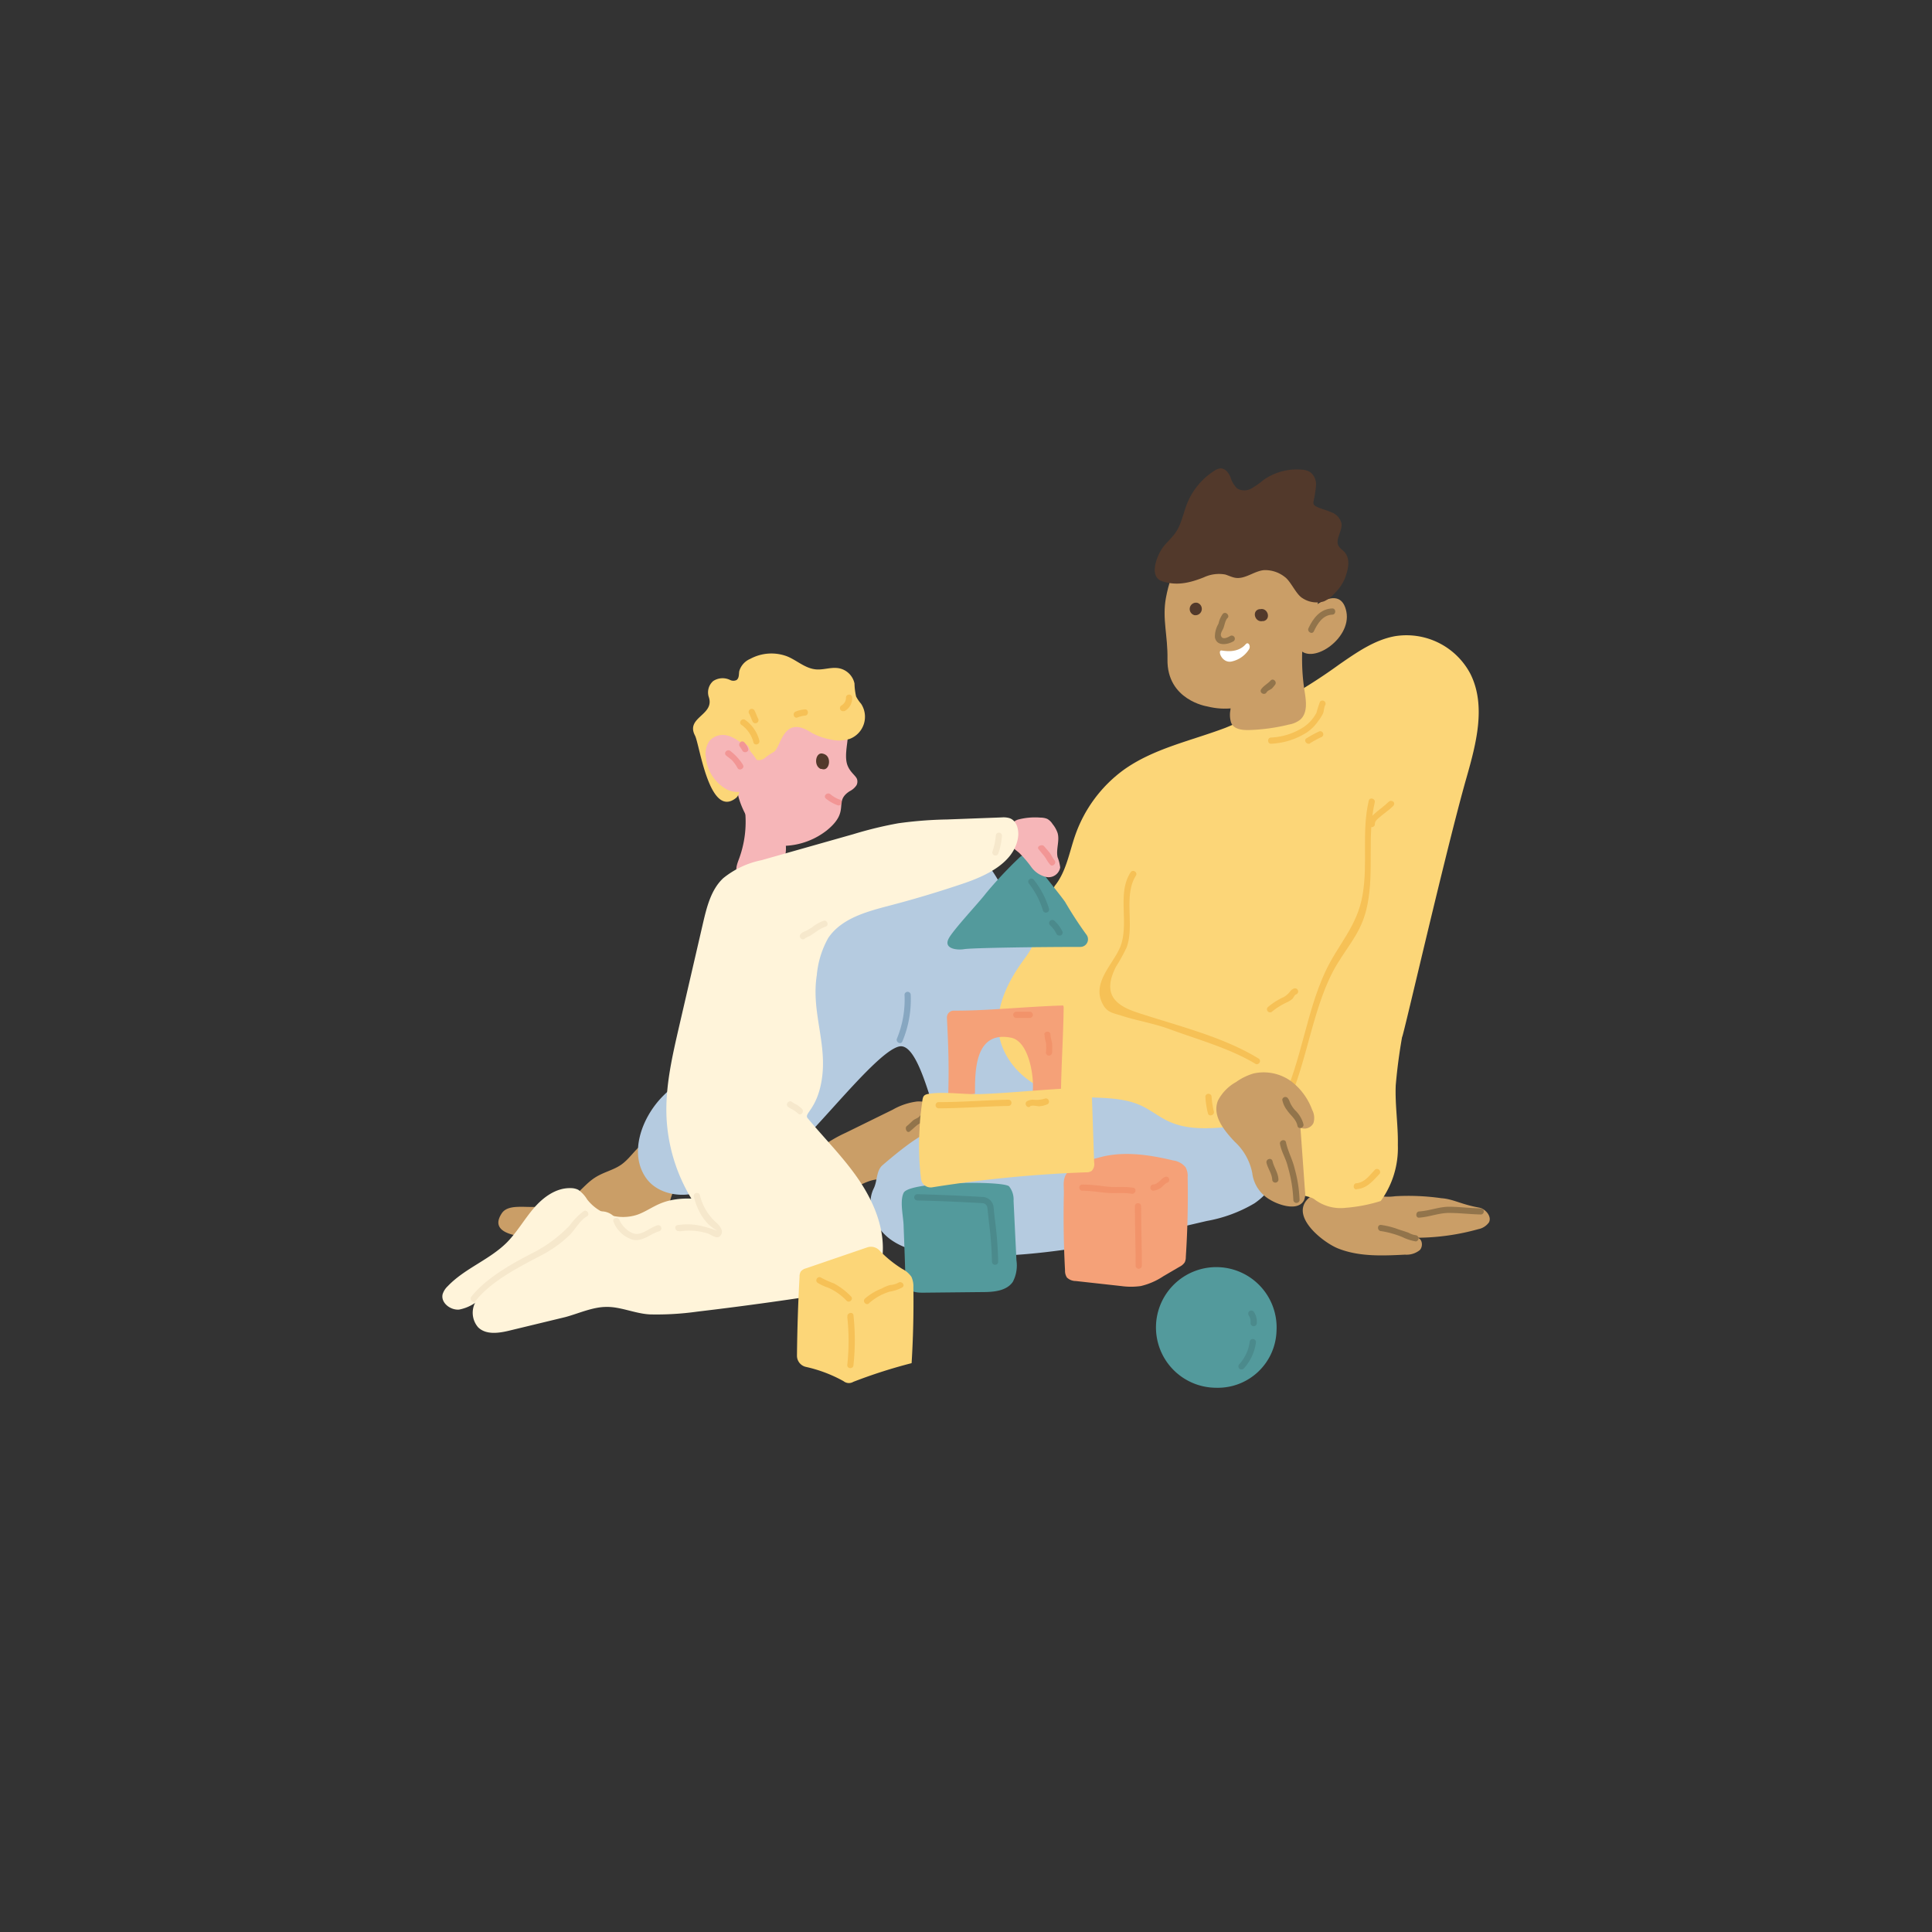 <svg id="Laag_1" data-name="Laag 1" xmlns="http://www.w3.org/2000/svg" viewBox="0 0 283.46 283.46"><rect x="0" y="0" width="283.46" height="283.46" fill="#333333" stroke="none"/><defs><style>.cls-1{fill:#ca9e67;}.cls-2{fill:#b5cbe0;}.cls-3{fill:#f6b6b8;}.cls-4{fill:#f29695;}.cls-5{fill:#52392b;}.cls-6{fill:#92744b;}.cls-7{fill:#fff;}.cls-8{fill:#fcd678;}.cls-9{fill:#fff4da;}.cls-10{fill:#f6c156;}.cls-11{fill:#87a7c1;}.cls-12{fill:#f5a178;}.cls-13{fill:#539a9c;}.cls-14{fill:#f6e8cc;}.cls-15{fill:#f2936a;}.cls-16{fill:#4b8a8c;}</style></defs><title>De Tandem Illustraties C</title><path class="cls-1" d="M138.38,166a1.77,1.77,0,0,0,.5-1.74,3,3,0,0,0-1-1.55,4.76,4.76,0,0,0-3.33-1.1A9.54,9.54,0,0,0,131,162.8l-6.9,3.39a21.06,21.06,0,0,0-3.27,1.86,13.6,13.6,0,0,0-2,1.86,6.46,6.46,0,0,0-1.43,2.29,2.83,2.83,0,0,0,.39,2.59,2.23,2.23,0,0,0,2.18.71c.39-.1.74-.31,1.13-.43a15.81,15.81,0,0,1,2.49-.27c2.06-.31,3.87-2.07,5.92-1.72.67.11,1.39.45,2,.15.36.08.29.15.63,0C135.47,172.13,137.24,169.35,138.38,166Z"/><path class="cls-1" d="M73.59,178.06c.62-1,2-1,3.13-1,2.41.07,5,.07,7-1.24,1.32-.87,2.27-2.22,3.6-3.06s2.71-1.08,3.88-1.92c1.54-1.11,2.47-3.09,4.28-3.66a3.6,3.6,0,0,1,3.73,1.19,4.33,4.33,0,0,1,.72,3.92,21.17,21.17,0,0,1-1.12,2.48,8.92,8.92,0,0,0-.78,3.59,2.49,2.49,0,0,1-.31,1.58c-1.17,1.48-6.06,1-7.79,1.1-2,.12-3.89.27-5.84.38S70.68,182.56,73.59,178.06Z"/><path class="cls-2" d="M105.41,173.2v-.31c-2.32,3.17-8.17,3.22-10.53.07-2.67-3.59-.8-8.9,2.33-12.09s7.32-5.21,10.44-8.43a47.91,47.91,0,0,0,4.95-6.68A179.56,179.56,0,0,1,125.07,130c2.19-2.57,4.51-5.23,7.64-6.49a10.71,10.71,0,0,1,10.95,2c2,1.84,3.22,4.37,4.46,6.8,3,5.77,6.7,11.58,12.53,14.43,4,2,8.62,2.31,12.93,3.52,5.7,1.6,11.18,5,13.81,10.34s1.56,12.62-3.34,15.95a20.86,20.86,0,0,1-7,2.59c-12.57,2.94-25.37,5.91-38.25,5-2.85-.19-5.82-.62-8.14-2.29s-3.73-4.91-2.47-7.48c.56-1.12.35-2.61,1.3-3.42,8.63-7.44,7.48-3.85,8.53-5.94-.93-.32-3-12.09-6.06-11.48-3.83.76-15.1,16.43-18.83,17.6S108.45,175.66,105.41,173.2Z"/><path class="cls-3" d="M115.13,124.1a10.65,10.65,0,0,0,6.17-2.26c3.59-2.91.9-4.17,3.37-5.76a2.57,2.57,0,0,0,1-.88,1.19,1.19,0,0,0,.07-.89c-.19-.51-.91-.92-1.34-1.88-.55-1.23-.1-3,0-4.37a12,12,0,0,0-9.14-5.76,4.69,4.69,0,0,0-1.71.14,4.84,4.84,0,0,0-2.19,1.82,17,17,0,0,0-2,3.36,14.32,14.32,0,0,0-1,9.33C109.19,120,111.94,124.18,115.13,124.1Z"/><path class="cls-4" d="M123.21,117.32a4.34,4.34,0,0,1-1.38-.8c-.46-.36-1.11.28-.65.65a5.72,5.72,0,0,0,1.79,1,.46.46,0,0,0,.24-.88Z"/><path class="cls-5" d="M120.82,110.6l.14.05c1.14.44.73,2.61-.41,2.17l-.14,0C119.28,112.33,119.68,110.16,120.82,110.6Z"/><path class="cls-3" d="M109.32,119a15.65,15.65,0,0,1-.89,7c-.32.85-.71,1.88,0,2.54a2.09,2.09,0,0,0,.93.46,8.39,8.39,0,0,0,1.74.24,3.22,3.22,0,0,0,1.16-.07,2.25,2.25,0,0,0,.66-.37,5.11,5.11,0,0,0,2.35-5c-.4-1.82-1.46-4.27-3.75-4.23C111,119.55,109.86,119,109.32,119Z"/><path class="cls-1" d="M177.1,103.64s-5.91-.91-5.81-6.91c.06-3.48-.79-5.93-.23-9,3.23-17.52,22.32-6.11,22.42-1S187.9,106.34,177.1,103.64Z"/><path class="cls-6" d="M179.46,90a3.66,3.66,0,0,0-.68,1.5,3.72,3.72,0,0,0-.53,2c.24,1.37,1.86,1.1,2.74.58a.46.46,0,0,0-.46-.79c-.41.24-1.22.67-1.4-.06-.07-.31.22-.75.34-1,.19-.44.29-1.25.64-1.56s-.21-1-.65-.65Z"/><path class="cls-5" d="M175.65,88.44a.93.93,0,0,0-.42,1.81A.93.93,0,0,0,175.65,88.44Z"/><path class="cls-5" d="M184.87,89.38l-.14,0c-1.13.28-.59,2,.54,1.74l.14,0C186.54,90.83,186,89.1,184.87,89.38Z"/><path class="cls-7" d="M180.67,97.06a4,4,0,0,0,2.56-1.76c.34-.47-.07-1.23-.46-.78-1.25,1.43-3.26.93-3.58.92-.59,0,.1,1.88,1.48,1.62Z"/><path class="cls-1" d="M192.67,89.09s4.07-3.39,4.87.67-5.42,8.09-7.06,5.21S192.67,89.09,192.67,89.09Z"/><path class="cls-6" d="M192.77,92.62c.53-1.13,1.31-2.39,2.7-2.44.58,0,.58-.93,0-.91-1.76.06-2.8,1.42-3.49,2.89-.25.53.54,1,.79.46Z"/><path class="cls-1" d="M196.29,183.16c3.09,1.24,6.53,1.09,9.86.92a3.07,3.07,0,0,0,2.16-.67c.54-.56.36-1.75-.41-1.81a34,34,0,0,0,9-1.26,2.5,2.5,0,0,0,1.56-1c.45-.87-.52-2-1.48-2.17-2.56-.45-3.77-1.25-5.49-1.37a34.4,34.4,0,0,0-6.8-.29,7.77,7.77,0,0,1-2.1,0,13.79,13.79,0,0,1-1.72-.56c-2.25-.75-8-1-9.44,1.54S194.26,182.34,196.29,183.16Z"/><path class="cls-8" d="M154.73,130c1.69-2.07,2.13-4.86,3-7.38A20.07,20.07,0,0,1,164.8,113c4.4-3.18,9.9-4.29,15-6.22a80,80,0,0,0,16.76-9.34c2.53-1.74,5.14-3.58,8.17-4.11a10.6,10.6,0,0,1,11,5.53c2.33,4.64.87,10.19-.55,15.18-3.38,11.79-11.49,47.71-9,35.69a79.89,79.89,0,0,0-1.4,9.51c-.12,2.92.37,5.83.31,8.75a13.22,13.22,0,0,1-2.51,8.22,23.25,23.25,0,0,1-5.16,1A6.34,6.34,0,0,1,192.9,176c-.74-.64-3.53-.72-4-1.59-.82-1.65.41-4.7-.41-6.35a4,4,0,0,1-.61-2.83c-5.5-.91-11.52,1.65-16.56-.77-1.31-.63-2.46-1.56-3.77-2.19-3.72-1.77-8.16-.84-12.18-1.75-4.36-1-8.24-4.55-8.84-9-.52-3.94,1.49-7.79,3.89-11S153,133.55,154.73,130Z"/><path class="cls-1" d="M184.75,96a12.44,12.44,0,0,0-4.23,8.2,3.77,3.77,0,0,0,.1,1.8c.36,1,1.61,1.13,2.63,1.11a27.76,27.76,0,0,0,5.88-.81,3.62,3.62,0,0,0,1.66-.73c1.09-1,.85-2.7.62-4.14a30.34,30.34,0,0,1-.21-7.85,2.77,2.77,0,0,0-2.18.68C187.54,95.44,186.2,94.71,184.75,96Z"/><path class="cls-5" d="M170.61,80.32c.57-.77,1.33-1.39,1.87-2.18.87-1.26,1.12-2.83,1.69-4.26a10.18,10.18,0,0,1,4-4.81,1.86,1.86,0,0,1,.92-.35c.67,0,1.16.63,1.43,1.25a3.83,3.83,0,0,0,1,1.7,2.11,2.11,0,0,0,2.08,0,12.13,12.13,0,0,0,1.78-1.25A8.42,8.42,0,0,1,191,68.91a2.58,2.58,0,0,1,1.22.35,2.26,2.26,0,0,1,.86,2,16.88,16.88,0,0,1-.34,2.21.88.88,0,0,0,0,.51.83.83,0,0,0,.41.35c.69.36,1.48.5,2.19.83a2.31,2.31,0,0,1,1.49,1.68c.12,1.13-1,2.34-.41,3.3a2.44,2.44,0,0,0,.54.57c1.42,1.14.74,3,.45,3.91A6.42,6.42,0,0,1,195.86,87a4.68,4.68,0,0,1-1.61,1.23,3.77,3.77,0,0,1-3.15-.47c-.95-.55-1.71-2.48-2.6-3.11a4.63,4.63,0,0,0-3.06-1c-1.46.14-2.77,1.37-4.22,1.12-.5-.09-1-.34-1.46-.48a5.21,5.21,0,0,0-3.12.41c-2,.8-4,1.31-6.18.56C168.5,84.56,169.77,81.46,170.61,80.32Z"/><path class="cls-9" d="M105.64,176.29c-3-.43-6.07-.85-8.81.31-1.14.48-2.16,1.21-3.32,1.62A6.69,6.69,0,0,1,86.16,176a4.86,4.86,0,0,0-1.31-1.43,2.51,2.51,0,0,0-1.15-.25c-2.11-.05-4,1.33-5.38,2.94s-2.43,3.47-3.92,5c-2.55,2.57-6.21,3.82-8.71,6.45a2.74,2.74,0,0,0-.75,1.18c-.29,1.25,1.14,2.36,2.42,2.25a6.22,6.22,0,0,0,3.32-1.81c3.6-.19,7.21-.55,10.81-.74a12.68,12.68,0,0,0,3.07-.41c3.1-.95,5.14-4.13,8.26-5,2.35-.67,4.87,0,7.28-.35C105.64,183,105.67,179.81,105.64,176.29Z"/><path class="cls-8" d="M126.34,103.26a5.54,5.54,0,0,1-.73-1.06,9.34,9.34,0,0,1-.24-1.92A2.88,2.88,0,0,0,122.7,98c-.94-.06-1.91.27-2.86.22-1.67-.09-2.88-1.33-4.38-1.93a6.53,6.53,0,0,0-5.39.38,2.81,2.81,0,0,0-1.61,1.81c-.07.46,0,1-.39,1.29a1.07,1.07,0,0,1-.94,0,2.51,2.51,0,0,0-2.49.15,2.21,2.21,0,0,0-.67,2.28c1,2.73-3.43,3-2,5.72.67,1.28,2.1,12.25,6,9.17,1.44-1.12.12-7,1.07-7.67s.85,1,1.42,1.64a1.53,1.53,0,0,0,.44.4,1.41,1.41,0,0,0,1.34-.27,8.3,8.3,0,0,1,1.21-.82c1.16-.51,1.32-5.53,5.39-3a9,9,0,0,0,3,1.12,5.22,5.22,0,0,0,2.85-.09A3.47,3.47,0,0,0,126.34,103.26Z"/><path class="cls-3" d="M106.56,107.88a2.62,2.62,0,0,0-2.49.85,3.3,3.3,0,0,0-.5,2.41,6,6,0,0,0,3,4.65c2.17,1.16,5.32-.23,4.94-3C111.23,110.87,108.36,108.2,106.56,107.88Z"/><path class="cls-4" d="M109,112.2a7.83,7.83,0,0,0-1.82-2c-.45-.38-1.09.26-.65.64.29.25.61.46.88.72a5,5,0,0,1,.8,1.13c.31.5,1.1,0,.79-.46Z"/><path class="cls-4" d="M109.76,109.81a2.42,2.42,0,0,0-.55-.89c-.4-.43-1,.21-.65.64l.32.49c.2.55,1.08.31.88-.24Z"/><path class="cls-10" d="M108.83,106.38a4.52,4.52,0,0,1,1.71,2.52c.13.57,1,.33.87-.24a5.25,5.25,0,0,0-2.12-3.06c-.52-.28-1,.5-.46.78Z"/><path class="cls-10" d="M109.88,104.65c.25.41.35.87.58,1.28a.46.46,0,0,0,.79-.46c-.23-.41-.34-.87-.58-1.28a.46.46,0,0,0-.79.46Z"/><path class="cls-10" d="M117,105.27a4.14,4.14,0,0,1,1.1-.28c.58,0,.58-.95,0-.91a4.67,4.67,0,0,0-1.34.31c-.55.19-.32,1.07.24.88Z"/><path class="cls-10" d="M123.88,104.35a2.15,2.15,0,0,0,1.15-2c0-.59-.88-.59-.91,0a1.29,1.29,0,0,1-.7,1.17.46.46,0,0,0,.46.79Z"/><path class="cls-10" d="M188.86,162.15c3-6.42,3.78-14.92,7.36-20.76,1.9-3.11,3.67-4.88,4.41-8.67,1-5-.08-10,1.07-15,.13-.57-.75-.81-.88-.24-1.07,4.61-.1,9.12-.9,13.8s-3.59,7.23-5.49,11.32c-2.78,6-3.47,12.95-6.35,19.07-.25.53.53,1,.78.46Z"/><path class="cls-10" d="M201.72,120.87c0-.48.55-.84.9-1.14.58-.49,1.21-.91,1.75-1.44s-.22-1.05-.64-.64c-.71.69-1.54,1.24-2.27,1.92-.49.45-.71.59-.65,1.3s.95.59.91,0Z"/><path class="cls-10" d="M186.49,109.12a10.58,10.58,0,0,0,5.2-1.63,6.13,6.13,0,0,0,1.68-1.65,6.35,6.35,0,0,0,.74-1.16c.17-.4.11-.86.34-1.25a.46.46,0,0,0-.79-.46,16.57,16.57,0,0,0-.51,1.6,5.72,5.72,0,0,1-1.92,2.13,9.62,9.62,0,0,1-4.74,1.51c-.58,0-.58.93,0,.91Z"/><path class="cls-10" d="M192.19,109.06a14.42,14.42,0,0,1,1.63-.89.45.45,0,0,0-.24-.87,15.55,15.55,0,0,0-1.85,1c-.53.25-.07,1,.46.79Z"/><path class="cls-11" d="M139.29,165.68c3.78-3.65,11.23-2.94,16-3.67.58-.09.33-1-.24-.88-4.93.76-12.41.1-16.36,3.91-.42.41.22,1.05.65.64Z"/><path class="cls-11" d="M132.39,152.81a15.92,15.92,0,0,0,1.23-6.9.46.46,0,0,0-.91,0,15,15,0,0,1-1.1,6.44c-.26.52.53,1,.78.46Z"/><path class="cls-10" d="M165.87,128c-2,3.1-.21,7.31-1.44,10.75-1,2.69-4.45,5.47-2.56,8.71.64,1.12,1.52,1.19,2.64,1.55,2.35.76,4.77,1.13,7.12,2,4,1.47,8.88,2.83,12.54,5.06.5.31,1-.48.46-.78-5.35-3.27-12-4.81-17.91-6.78-3.48-1.16-4.86-2.95-3-6.65A27.37,27.37,0,0,0,165.3,139c1.19-3.25-.51-7.61,1.36-10.53.31-.5-.48-1-.79-.46Z"/><path class="cls-10" d="M186.66,148.4a10.09,10.09,0,0,1,2.27-1.39,3.46,3.46,0,0,0,.69-.46c.17-.18.32-.6.56-.66a.46.46,0,0,0-.24-.88,1.18,1.18,0,0,0-.63.42,3.1,3.1,0,0,1-.95.85,10,10,0,0,0-2.34,1.48.45.45,0,0,0,.64.64Z"/><path class="cls-6" d="M202.66,180.63a13.9,13.9,0,0,1,3.07.86,7.14,7.14,0,0,0,2,.65.46.46,0,0,0,0-.91,3.1,3.1,0,0,1-1.06-.36c-.49-.19-1-.33-1.49-.5a12,12,0,0,0-2.56-.65c-.59-.05-.58.86,0,.91Z"/><path class="cls-6" d="M208.24,178.65c1.55-.11,2.88-.71,4.48-.69s3.06.2,4.59.23a.46.46,0,0,0,0-.91c-1.53,0-3.05-.21-4.59-.23s-2.91.58-4.48.69c-.58,0-.59,1,0,.91Z"/><path class="cls-6" d="M133.47,166c.47-.33.84-.78,1.33-1.09a2.69,2.69,0,0,0,.93-.7c.33-.49-.46-.94-.79-.46-.16.25-.67.41-.9.58s-.66.63-1,.89,0,1.13.46.78Z"/><path class="cls-6" d="M185.84,101.57c.18-.28.54-.36.78-.56a5.27,5.27,0,0,0,.43-.51c.39-.44-.25-1.08-.64-.64s-1,.74-1.36,1.25.47,1,.79.46Z"/><path class="cls-1" d="M178.7,161.47a6.55,6.55,0,0,1,2.63-2.7,8.52,8.52,0,0,1,2.62-1.28,6.88,6.88,0,0,1,5.51,1.17,9.28,9.28,0,0,1,3.06,4.18,2.5,2.5,0,0,1,.18,1.94,1.47,1.47,0,0,1-1.9.68c.22,3.12.45,6.24.67,9.36a2.36,2.36,0,0,1-.15,1.29c-.89,1.68-3.78.66-5-.1a5.21,5.21,0,0,1-2.59-3.9,8.42,8.42,0,0,0-2.6-4.62C179.58,165.83,177.81,163.69,178.7,161.47Z"/><path class="cls-6" d="M188.13,161.34a3.59,3.59,0,0,0,.69,1.53c.53.8,1.35,1.32,1.54,2.31.11.57,1,.33.88-.24a4.39,4.39,0,0,0-1.23-2.05,4.27,4.27,0,0,1-.73-1.11c-.05-.12-.09-.24-.15-.36s-.08-.25-.09-.08a.46.46,0,0,0-.91,0Z"/><path class="cls-6" d="M187.8,167.85c.21,1.17.88,2.15,1.14,3.3a20.49,20.49,0,0,1,.82,4.95.46.46,0,0,0,.91,0,19.33,19.33,0,0,0-.72-4.64c-.3-1.32-1-2.55-1.27-3.85-.1-.57-1-.33-.88.24Z"/><path class="cls-6" d="M185.82,170.61c.19.83.83,1.65.84,2.51a.46.46,0,0,0,.91,0c0-1-.65-1.82-.87-2.76-.13-.57-1-.33-.88.25Z"/><path class="cls-12" d="M155.85,147.53c.1-.09.21.11.21.25-.05,4.1-.35,8.58-.4,12.69h-4.19c.36-1.86-.34-7.67-3.13-8.22-5.37-1.07-5.29,5-5.29,8.22a11.47,11.47,0,0,1-3.92,0c.12-4.37,0-7.08-.2-11.19a1,1,0,0,1,1-1C144.68,148.32,150.6,147.68,155.85,147.53Z"/><path class="cls-13" d="M144.65,131.07a61,61,0,0,1,4.92-5.25,1.13,1.13,0,0,1,1.73.11c1.57,2.08,4.61,5.82,5,6.45q1.42,2.44,3.09,4.74a1.12,1.12,0,0,1-.89,1.81c-5.89,0-15.85.13-17.06.33-.91.16-3.07,0-2.25-1.56C139.88,136.39,143.71,132.33,144.65,131.07Z"/><path class="cls-12" d="M156.26,186.39a1.8,1.8,0,0,0,.28,1.05,1.88,1.88,0,0,0,1.3.51l6.68.74a10.4,10.4,0,0,0,2.84,0,10.1,10.1,0,0,0,3.32-1.44l2.41-1.41a1.86,1.86,0,0,0,.73-.63,1.71,1.71,0,0,0,.16-.78q.38-5.83.27-11.69a2.67,2.67,0,0,0-.3-1.48,2.85,2.85,0,0,0-1.82-1c-3.64-.87-7.5-1.44-11.08-.37a11.19,11.19,0,0,0-4.37,2.08c-.83.84-.58,2-.59,3.07C156,178.87,156.06,182.63,156.26,186.39Z"/><path class="cls-13" d="M132.84,187.49a2.63,2.63,0,0,0,.31,1.39c.48.73,1.5.79,2.38.78l8.67-.09c1.62,0,3.49-.17,4.4-1.5a5.17,5.17,0,0,0,.53-3.17l-.42-8.7a3.1,3.1,0,0,0-.66-2.14c-.85-.83-14.64-.76-15.47.95-.62,1.28,0,3.59,0,5Q132.73,183.73,132.84,187.49Z"/><path class="cls-13" d="M187.29,195.24a8.85,8.85,0,1,0-8.84,8.37A8.61,8.61,0,0,0,187.29,195.24Z"/><path class="cls-8" d="M135.14,173a1.42,1.42,0,0,0,1.65,1.2A185.43,185.43,0,0,1,159.36,172a1.37,1.37,0,0,0,.8-.2,1.42,1.42,0,0,0,.37-1.26l-.33-9.73A1,1,0,0,0,159,159.6c-5,.13-10,.72-15,.92-2.43.1-5.11-.37-7.49-.07-1.23.15-1.09.47-1.28,1.79s-.28,2.49-.33,3.74A39,39,0,0,0,135.14,173Z"/><path class="cls-3" d="M148.05,122.63a2,2,0,0,1,1.3-2.38,9.87,9.87,0,0,1,3.31-.29,2.52,2.52,0,0,1,1,.19,2.21,2.21,0,0,1,.77.75,4.22,4.22,0,0,1,.74,1.32c.33,1.15-.26,2.39,0,3.55a5.9,5.9,0,0,1,.38,1.5,1.73,1.73,0,0,1-2,1.41,3.72,3.72,0,0,1-2.24-1.47,16.14,16.14,0,0,0-1.78-2.08c-.54-.47-1.26-.88-1.36-1.59A9.15,9.15,0,0,0,148.05,122.63Z"/><path class="cls-9" d="M74.92,195.18c-1.63.41-3.58.73-4.77-.44a3.26,3.26,0,0,1-.37-3.74,7.78,7.78,0,0,1,2.85-2.79c3.83-2.49,8.35-4.06,11.44-7.43a12.32,12.32,0,0,1,2.69-2.61,2.66,2.66,0,0,1,3.41.4c.53.76.45,1.82,1,2.56,1,1.41,3.22.61,4.88,0a12.58,12.58,0,0,1,8.64.09c.21-.78-.38-1.51-.91-2.12a25.22,25.22,0,0,1-6-15.47c-.14-4.33.84-8.6,1.81-12.82l3.54-15.31c.56-2.4,1.19-5,3-6.67a13,13,0,0,1,5.58-2.62l13.49-3.82a57.5,57.5,0,0,1,6.59-1.6,59.37,59.37,0,0,1,7.18-.56l8-.3a3.21,3.21,0,0,1,1.12.1c1.12.36,1.47,1.81,1.25,3-.67,3.59-4.6,5.45-8.07,6.62s-7.14,2.28-10.76,3.22c-3.35.88-7.05,1.86-9,4.76a13.61,13.61,0,0,0-1.67,5.44c-.87,5.53,1.67,10.17.67,15.68-.74,4.07-2.61,4.63-2,5.32,2.54,3.07,5.4,5.89,7.61,9.2s3.78,7.25,3.34,11.21a5.56,5.56,0,0,1-1.14,3.05c-1.09,1.29-2.91,1.64-4.58,1.91q-10.68,1.73-21.43,3a43.05,43.05,0,0,1-6.9.41c-2.17-.09-4.35-1.15-6.46-1.1-2,0-4.16,1-6,1.49Z"/><path class="cls-14" d="M69.77,190.88c2.29-2.9,6.23-4.9,9.44-6.59a17.76,17.76,0,0,0,4.43-3.15c.8-.82,1.45-2.1,2.47-2.67.51-.28,0-1.07-.46-.78a9.46,9.46,0,0,0-2.05,2.09A20,20,0,0,1,78,183.91c-3,1.54-6.73,3.66-8.84,6.33-.36.45.28,1.1.65.64Z"/><path class="cls-14" d="M90,179.22a4.39,4.39,0,0,0,2.84,2.67c1.5.33,2.55-.88,3.91-1.25a.46.46,0,0,0-.24-.88c-1,.28-1.85,1.12-2.89,1.27S91.29,180,90.89,179c-.21-.54-1.09-.31-.88.24Z"/><path class="cls-14" d="M99.7,180.67a9,9,0,0,1,4.12.3c.58.18,1.44,1,1.94.25s-.31-1.54-.84-2a7.74,7.74,0,0,1-2.23-3.88c-.18-.55-1.06-.31-.88.25a9.91,9.91,0,0,0,1.13,2.78,8.38,8.38,0,0,0,1,1.25c.2.19.43.36.64.53s.75.46.52.39a16.85,16.85,0,0,0-2.82-.8,9.86,9.86,0,0,0-2.87,0c-.58.1-.33,1,.24.88Z"/><path class="cls-4" d="M152.38,124.59c.26.35.55.67.82,1s.52.9.88,1.28,1-.21.64-.64-.43-.75-.69-1.09-.6-.68-.86-1-1.14,0-.79.46Z"/><path class="cls-8" d="M133.75,200q.34-5.53.26-11.09a3.38,3.38,0,0,0-.29-1.58,3.63,3.63,0,0,0-1.35-1.16,17.16,17.16,0,0,1-3.32-2.69,1.71,1.71,0,0,0-1.8-.47l-9,3.08a1.48,1.48,0,0,0-.75.45,1.36,1.36,0,0,0-.19.77q-.32,5.77-.38,11.57a1.68,1.68,0,0,0,1.32,1.67,20.49,20.49,0,0,1,5.51,2.09,1.26,1.26,0,0,0,1.44.1A75.62,75.62,0,0,1,133.75,200Z"/><path class="cls-10" d="M120,188.24a7.67,7.67,0,0,0,1.51.69,8.4,8.4,0,0,1,2.7,1.91c.42.41,1.06-.23.64-.64a10.5,10.5,0,0,0-2.46-1.88,16,16,0,0,1-1.93-.87c-.49-.32-1,.47-.46.79Z"/><path class="cls-10" d="M124.31,193.2a33,33,0,0,1,0,7.09c0,.59.88.58.91,0a34.53,34.53,0,0,0,0-7.33c-.1-.58-1-.33-.88.24Z"/><path class="cls-10" d="M127.52,191.19a8.1,8.1,0,0,1,3-1.68,5.64,5.64,0,0,0,1.89-.64c.46-.37-.19-1-.64-.65a3.05,3.05,0,0,1-1.2.32,6.06,6.06,0,0,0-1.23.52,8.22,8.22,0,0,0-2.46,1.49c-.39.43.25,1.08.65.64Z"/><path class="cls-10" d="M137.66,162.61c3.47,0,6.89-.29,10.35-.35a.46.46,0,0,0,0-.91c-3.46.06-6.88.37-10.35.35a.46.46,0,0,0,0,.91Z"/><path class="cls-10" d="M151.14,162.31c.33-.21,1,0,1.32,0a3.38,3.38,0,0,0,1.13-.26c.56-.17.32-1-.24-.88a4.16,4.16,0,0,1-1.53.2,1.79,1.79,0,0,0-1.14.2c-.48.32,0,1.1.46.78Z"/><path class="cls-15" d="M158.82,173.79h-.08a.46.46,0,0,0,0,.91c1.24,0,2.39.2,3.62.31s2.44-.07,3.67.14c.57.09.82-.78.24-.88-1.4-.24-2.79,0-4.19-.21a26.39,26.39,0,0,0-3.34-.27v.91h.08a.46.46,0,0,0,0-.91Z"/><path class="cls-15" d="M166.51,176.92c0,2.94.11,5.89.11,8.84a.46.46,0,0,0,.91,0c0-2.95-.1-5.9-.11-8.84a.46.46,0,0,0-.91,0Z"/><path class="cls-15" d="M169.17,174.7a2.35,2.35,0,0,0,1.05-.36c.35-.19.71-.73,1.05-.82a.46.46,0,0,0-.24-.88c-.7.2-1.05,1.13-1.86,1.15a.46.46,0,0,0,0,.91Z"/><path class="cls-15" d="M149.05,149.35h2.1a.46.46,0,0,0,0-.91h-2.1a.46.46,0,0,0,0,.91Z"/><path class="cls-15" d="M153.25,151.8a4.32,4.32,0,0,0,.2,1.13,6.69,6.69,0,0,1,0,1.55.46.46,0,0,0,.91,0,9.76,9.76,0,0,0,0-1.43,7.66,7.66,0,0,1-.24-1.25c0-.58-.89-.58-.91,0Z"/><path class="cls-16" d="M182.13,200.92a.42.42,0,0,1-.3-.12.46.46,0,0,1,0-.65,6.11,6.11,0,0,0,1.53-3.3.45.45,0,0,1,.51-.39.46.46,0,0,1,.4.51,7.08,7.08,0,0,1-1.77,3.8A.45.45,0,0,1,182.13,200.92Z"/><path class="cls-16" d="M183.94,194.58h-.05a.47.47,0,0,1-.41-.5,1.67,1.67,0,0,0-.27-1.09.47.47,0,0,1,.12-.64.47.47,0,0,1,.64.13,2.6,2.6,0,0,1,.42,1.69A.45.45,0,0,1,183.94,194.58Z"/><path class="cls-16" d="M153.44,133.9a.46.46,0,0,1-.43-.33,11.84,11.84,0,0,0-2-3.87.46.46,0,1,1,.71-.57,12.57,12.57,0,0,1,2.18,4.18.46.46,0,0,1-.31.57Z"/><path class="cls-16" d="M155.45,137.26A.46.46,0,0,1,155,137a4.11,4.11,0,0,0-.94-1.25.46.46,0,0,1,0-.65.47.47,0,0,1,.65,0,5.22,5.22,0,0,1,1.15,1.53.45.45,0,0,1-.21.61A.49.49,0,0,1,155.45,137.26Z"/><path class="cls-16" d="M146,185.57a.46.46,0,0,1-.46-.45,52.54,52.54,0,0,0-.45-5.84c-.07-.7-.15-1.39-.22-2.07a.75.75,0,0,0-.7-.68c-3.19-.19-6.42-.33-9.59-.4a.47.47,0,0,1-.45-.47.47.47,0,0,1,.47-.45c3.19.08,6.43.22,9.62.41a1.67,1.67,0,0,1,1.56,1.5c.06.68.14,1.37.22,2.06a53.78,53.78,0,0,1,.45,5.93.45.45,0,0,1-.45.46Z"/><path class="cls-14" d="M118.16,137.65a2.59,2.59,0,0,1,.6-.3c.27-.15.52-.35.79-.51a6.39,6.39,0,0,1,1.54-.88c.58-.13.33-1-.24-.87a6.2,6.2,0,0,0-1.76,1c-.33.19-.62.4-1,.56a1.45,1.45,0,0,0-.62.39c-.4.42.24,1.07.65.64Z"/><path class="cls-14" d="M115.59,162.36a3,3,0,0,0,.68.42,5.89,5.89,0,0,1,.87.64c.47.35.93-.44.46-.79a8.34,8.34,0,0,0-.65-.53,3.28,3.28,0,0,1-.71-.39c-.43-.4-1.07.24-.65.65Z"/><path class="cls-14" d="M146.1,122.56a9.31,9.31,0,0,1-.51,2.44.46.46,0,0,0,.88.24,10.29,10.29,0,0,0,.54-2.68.46.46,0,0,0-.91,0Z"/><path class="cls-10" d="M199.05,174.47c1.53-.11,2.35-1.2,3.35-2.23a.46.46,0,0,0-.65-.64c-.78.8-1.48,1.87-2.7,2-.58,0-.58.95,0,.91Z"/><path class="cls-10" d="M176.85,160.87a12.73,12.73,0,0,0,.37,2.45c.11.57,1,.33.88-.24a11.81,11.81,0,0,1-.34-2.21.46.46,0,0,0-.91,0Z"/></svg>